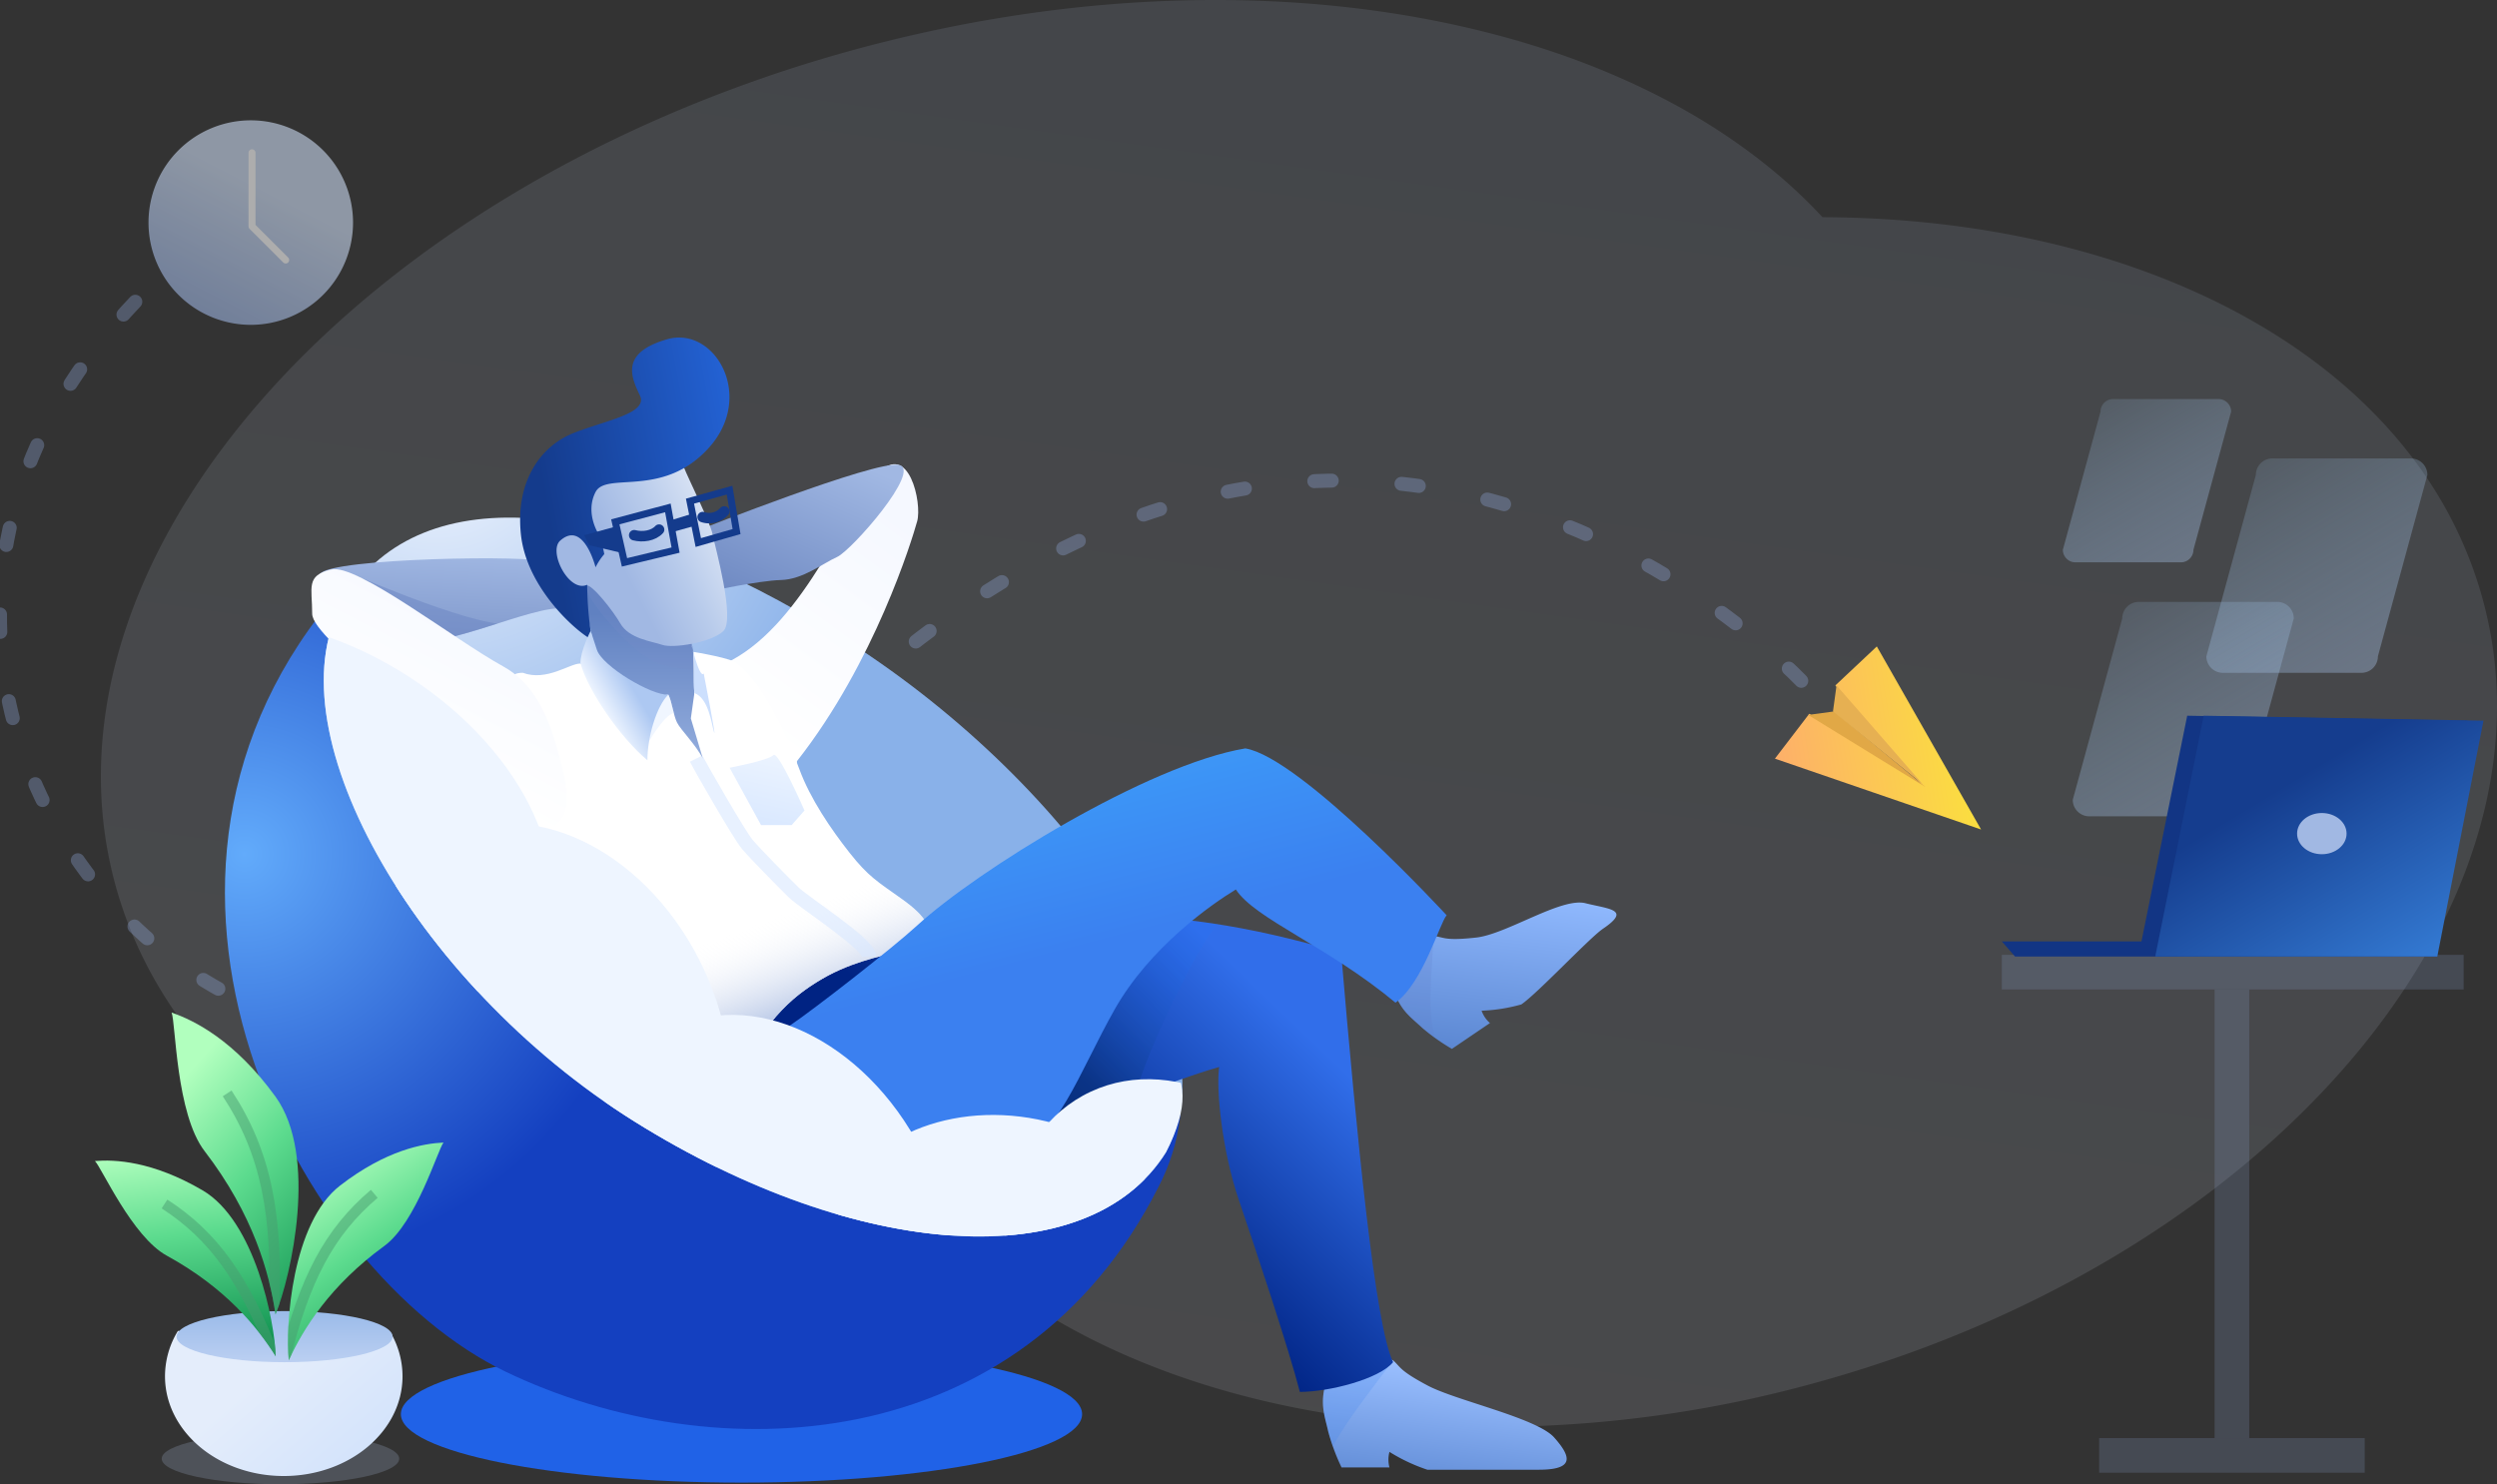 <svg xmlns="http://www.w3.org/2000/svg" xmlns:xlink="http://www.w3.org/1999/xlink" width="715" height="425" viewBox="0 0 715 425"><rect x="0" y="0" width="715" height="425" fill="#333333" stroke="none"/><defs><style>.a,.au{fill:#fff;}.a{opacity:0.59;}.b{fill:#8ca4d4;}.c{fill:url(#a);}.d{fill:url(#b);}.e{fill:url(#c);}.f{fill:url(#d);}.g{fill:url(#e);}.bw,.h{fill:none;}.i{fill:url(#f);}.ac,.ax,.bh,.bi,.br,.j{fill:rgba(0,0,0,0);}.k{fill:url(#g);}.l{fill:url(#h);}.m{fill:url(#i);}.n{fill:url(#j);}.o{fill:url(#k);}.p{fill:url(#l);}.q{clip-path:url(#m);}.r{opacity:0.118;fill:url(#n);}.s{fill:url(#o);}.t{fill:url(#p);}.u{fill:url(#q);}.al,.an,.at,.bn,.v{opacity:0.2;}.w{clip-path:url(#r);}.x{clip-path:url(#s);}.y{clip-path:url(#t);}.z{fill:#123584;}.aa{clip-path:url(#v);}.ab{fill:#a1b8e3;}.ac{stroke:#8ca4d4;stroke-dasharray:5 20;opacity:0.35;}.ac,.bh,.bw{stroke-linecap:round;}.ac,.ax,.bh,.bi,.br,.bw{stroke-miterlimit:10;}.ac,.ax{stroke-width:4px;}.ad{fill:url(#w);}.ae{fill:#e1a846;}.af{fill:#e6b052;}.ag{fill:url(#x);}.ah{fill:url(#y);}.ai{fill:url(#z);}.aj{fill:#94b0d7;}.ak{clip-path:url(#ab);}.al{fill:#3d82f0;}.am{clip-path:url(#ad);}.an{fill:#617fc8;}.ao{fill:url(#ae);}.ap{fill:url(#af);}.aq{clip-path:url(#ah);}.ar,.ay{opacity:0.3;}.ar{fill:url(#ai);}.as{clip-path:url(#ak);}.at{fill:#7890cb;}.av{fill:url(#al);}.aw{clip-path:url(#am);}.ax{stroke:#d9e8ff;}.ax,.bu{opacity:0.6;}.ay,.be{fill:#ccdffd;}.az{fill:url(#an);}.ba{fill:url(#ao);}.bb{clip-path:url(#aq);}.bc{fill:#6b84c2;}.bc,.br{opacity:0.5;}.bd{fill:url(#ar);}.bf{fill:url(#as);}.bg{fill:url(#at);}.bh,.bi{stroke:#143b8c;}.bh,.br{stroke-width:3px;}.bi,.bw{stroke-width:2px;}.bj{fill:#143b8c;}.bk{clip-path:url(#au);}.bl{fill:#eef5ff;}.bm{fill:url(#av);}.bn{fill:#bbcff2;}.bo{clip-path:url(#ax);}.bp{clip-path:url(#az);}.bq{clip-path:url(#bb);}.br{stroke:#489c71;}.bs{clip-path:url(#bd);}.bt{clip-path:url(#bf);}.bv{clip-path:url(#bh);}.bw{stroke:#fff;stroke-linejoin:round;}</style><linearGradient id="a" x1="0.943" y1="1.007" x2="0.369" y2="0.31" gradientUnits="objectBoundingBox"><stop offset="0" stop-color="#367ed7"/><stop offset="1" stop-color="#153d8e"/></linearGradient><linearGradient id="b" x1="0.811" y1="0.211" x2="0.511" y2="1.28" gradientUnits="objectBoundingBox"><stop offset="0" stop-color="#9abfff"/><stop offset="1" stop-color="#5b87d2"/></linearGradient><linearGradient id="c" x1="0.522" y1="-0.048" x2="0.337" y2="1.022" gradientUnits="objectBoundingBox"><stop offset="0" stop-color="#91baff"/><stop offset="1" stop-color="#5b87d2"/></linearGradient><linearGradient id="d" x1="0.494" y1="0.552" x2="0.862" y2="0.269" gradientUnits="objectBoundingBox"><stop offset="0" stop-color="#002383"/><stop offset="1" stop-color="#316eea"/></linearGradient><linearGradient id="e" x1="0.496" y1="0.124" x2="0.496" y2="0.762" gradientUnits="objectBoundingBox"><stop offset="0" stop-color="#6081c1"/><stop offset="1" stop-color="#90aadb"/></linearGradient><linearGradient id="f" x1="0.613" y1="1.143" x2="0.757" y2="-0.071" gradientUnits="objectBoundingBox"><stop offset="0" stop-color="#7992c7"/><stop offset="1" stop-color="#a1b8e3"/></linearGradient><linearGradient id="g" x1="1.007" y1="1.011" x2="0.276" y2="0.494" gradientUnits="objectBoundingBox"><stop offset="0" stop-color="#cee0fb"/><stop offset="1" stop-color="#e4edfb"/></linearGradient><linearGradient id="h" x1="0.5" y1="-0.032" x2="0.5" y2="1.032" gradientUnits="objectBoundingBox"><stop offset="0" stop-color="#99bae9"/><stop offset="1" stop-color="#bcd0f2"/></linearGradient><linearGradient id="i" x1="0.392" y1="0.046" x2="0.917" y2="1.011" gradientUnits="objectBoundingBox"><stop offset="0" stop-color="#b1ffbe"/><stop offset="0.444" stop-color="#5cdb8e"/><stop offset="1" stop-color="#149654"/></linearGradient><linearGradient id="j" x1="0.797" y1="-0.11" x2="0.918" y2="0.898" xlink:href="#i"/><linearGradient id="k" x1="0.322" y1="0.038" x2="0.788" y2="1.009" xlink:href="#i"/><linearGradient id="l" x1="0.731" y1="0.427" x2="0.427" y2="1.016" gradientUnits="objectBoundingBox"><stop offset="0" stop-color="#cbdaf1"/><stop offset="1" stop-color="#9cb3df"/></linearGradient><clipPath id="m"><rect class="a" width="715" height="425" transform="translate(927 265)"/></clipPath><linearGradient id="n" x1="0.5" y1="1" x2="0.757" y2="-0.084" gradientUnits="objectBoundingBox"><stop offset="0" stop-color="#ecf2fc"/><stop offset="1" stop-color="#b9cff7"/></linearGradient><linearGradient id="o" x1="0.299" y1="-0.02" x2="0.857" y2="0.913" gradientUnits="objectBoundingBox"><stop offset="0" stop-color="#acd6ff" stop-opacity="0.153"/><stop offset="1" stop-color="#96accb" stop-opacity="0.459"/></linearGradient><linearGradient id="p" x1="0.302" y1="-0.015" x2="0.862" y2="0.902" xlink:href="#o"/><linearGradient id="q" x1="0.302" y1="-0.015" x2="0.862" y2="0.909" xlink:href="#o"/><clipPath id="r"><path class="b" d="M1,.913h9.919V129.467H1Z" transform="translate(-1 -0.913)"/></clipPath><clipPath id="s"><path class="b" d="M2,2H78.044v9.919H2Z" transform="translate(-2 -2)"/></clipPath><clipPath id="t"><path class="b" d="M2,1H134.25v9.919H2Z" transform="translate(-2 -1)"/></clipPath><clipPath id="v"><path class="c" d="M1,70.959,14.88,2,94.992,3.417,81.767,70.959Z" transform="translate(-1 -2)"/></clipPath><linearGradient id="w" x1="-0.008" y1="0.721" x2="1.071" y2="0.57" gradientUnits="objectBoundingBox"><stop offset="0" stop-color="#fdae6b"/><stop offset="1" stop-color="#fae539"/></linearGradient><radialGradient id="x" cx="73.878" cy="-18.885" r="172.346" gradientTransform="translate(57.465 -16.688) scale(0.201 0.201)" gradientUnits="userSpaceOnUse"><stop offset="0"/><stop offset="1" stop-color="#2062e7"/></radialGradient><radialGradient id="y" cx="94.993" cy="115.88" r="126.31" gradientTransform="translate(0.652 5.728) scale(0.939 0.939)" gradientUnits="userSpaceOnUse"><stop offset="0" stop-color="#62abfb"/><stop offset="1" stop-color="#1440c0"/></radialGradient><radialGradient id="z" cx="73.471" cy="7.284" r="149.525" gradientTransform="translate(6.219 -3.349) scale(0.837 0.837)" gradientUnits="userSpaceOnUse"><stop offset="0" stop-color="#f4f8ff"/><stop offset="1" stop-color="#89b1e9"/></radialGradient><clipPath id="ab"><path class="d" d="M4.529,24.856C3.595,20.6,2.189,17.43,3.595,11.681S21.168,2.674,23.208,4.515,24.916,7.342,33,11.634s31.245,9.284,36.2,14.851,5.881,9.249-4.424,9.249H32.9a50.569,50.569,0,0,1-10.851-5.109,8.618,8.618,0,0,0,0,4.453H8.325A59.648,59.648,0,0,1,4.529,24.856Z" transform="translate(-3 -4)"/></clipPath><clipPath id="ad"><path class="e" d="M13.086,40.141C10.044,37.27,7.218,35.517,5.229,30.2s9.089-16.611,11.7-16.251,2.883,1.32,11.617.365S52.906,2.74,59.849,4.479s13.176,1.775,4.995,7.33C61,14.419,46.11,30.329,41.489,33.467a48.649,48.649,0,0,1-11.375,1.8,8.261,8.261,0,0,0,2.4,3.529l-10.9,7.4A57.286,57.286,0,0,1,13.086,40.141Z" transform="translate(-4.991 -4.287)"/></clipPath><linearGradient id="ae" x1="0.902" y1="0.119" x2="0.576" y2="0.903" gradientUnits="objectBoundingBox"><stop offset="0" stop-color="#f5f8ff"/><stop offset="1" stop-color="#fff"/></linearGradient><linearGradient id="af" x1="-0.016" y1="1.018" x2="0.684" y2="-0.049" gradientUnits="objectBoundingBox"><stop offset="0" stop-color="#6b86c0"/><stop offset="1" stop-color="#a1b8e3"/></linearGradient><clipPath id="ah"><path class="f" d="M10.054,51.936C16.237,43.6,31.373,26.2,63.956,19.86S126.464,7.6,181.392,23.944c4.522,53.034,9.676,106.431,14.876,117.244-3.967,4.827-18.3,8.515-26.7,8.515-3.05-11.94-12.607-40.707-17.462-54.935s-6.577-31.891-5.639-38.119c-16.553,4.7-50.46,19-62.348,23.231S31.438,97.54,17.938,86.732,3.872,60.277,10.054,51.936Z" transform="translate(-6.267 -13.384)"/></clipPath><linearGradient id="ai" x1="0.502" y1="1" x2="1.005" y2="0.39" gradientUnits="objectBoundingBox"><stop offset="0" stop-color="#002343"/><stop offset="1" stop-color="#1a72ff" stop-opacity="0.435"/></linearGradient><clipPath id="ak"><path class="g" d="M7.863,32.815C6.225,24.6,3.063,10.188,2.432,7.11s29.945,7.555,29.945,7.555l3.845,20.153,4.4,34.083S9.5,41.034,7.863,32.815Z" transform="translate(-2.423 -6.551)"/></clipPath><linearGradient id="al" x1="0.77" y1="0.891" x2="0.671" y2="0.648" gradientUnits="objectBoundingBox"><stop offset="0" stop-color="#b1c2e4"/><stop offset="1" stop-color="#fff" stop-opacity="0"/></linearGradient><clipPath id="am"><path class="h" d="M56,101.55c-4.23-12.611-39.01-44.143-44.651-48.587S7.891,44.248,6.469,30.635C5.459,20.971,0,12.6,0,8.564,0,6.913.915,5.984,3.418,5.984c6.8,2.531,13.421-2.642,16.411-2.642C30.719,6.053,33.2,16.773,37.72,14.525s7.417-2.248,7.417-2.248c1.055,2.14,1.394,5.806,2.449,7.946s5.469,6.433,7.431,10.412l-3.468-11.58.968-6.924L52.3,0s11.61,1.89,12.409,3.342c7.55,5.483,14.814,21.8,17.915,30.258s9.048,17.186,14.41,23.975,7.933,8.189,14.958,13.212c4.775,3.414,7.5,6.348,7.5,9.054a5.067,5.067,0,0,1-1.872,3.7c-3.975,3.744-26.868,2.29-43.164,22.652-6.624,2.716-10.163,4.63-12.479,4.63C59.313,110.821,58.266,108.294,56,101.55Z"/></clipPath><linearGradient id="an" x1="0.41" y1="0.048" x2="0.59" y2="0.444" gradientUnits="objectBoundingBox"><stop offset="0" stop-color="#3d9bf8"/><stop offset="1" stop-color="#3b80f0"/></linearGradient><linearGradient id="ao" x1="1.306" y1="0.378" x2="0.515" y2="0.784" gradientUnits="objectBoundingBox"><stop offset="0" stop-color="#fff"/><stop offset="0.701" stop-color="#b8cbeb"/><stop offset="1" stop-color="#a1b8e3"/></linearGradient><clipPath id="aq"><path class="i" d="M33.945,26.763c8.27,3.348,35.053-9.98,43.552-8.8,7.813,1.088-2.1-11.13-5.034-13.292s-61.6-1.182-64.677,3.33S27.087,23.986,33.945,26.763Z" transform="translate(-7.497 -3.575)"/></clipPath><linearGradient id="ar" x1="1.249" y1="0.155" x2="0.128" y2="0.479" gradientUnits="objectBoundingBox"><stop offset="0" stop-color="#2669e1"/><stop offset="1" stop-color="#143b8c"/></linearGradient><linearGradient id="as" x1="0.22" y1="0.574" x2="0.5" y2="0.329" gradientUnits="objectBoundingBox"><stop offset="0" stop-color="#eef5ff"/><stop offset="1" stop-color="#adc8f2"/></linearGradient><linearGradient id="at" x1="0.925" y1="0.142" x2="0.601" y2="0.823" xlink:href="#ae"/><clipPath id="au"><path class="j" d="M124.283,150.867c63.919,39.941,129.934,44.306,152.131,8.785,26.657-51.783-64.748-29.377-128.667-69.319S85.407,17.052,41.317,1.174C19.12,36.7,60.364,110.926,124.283,150.867Z" transform="translate(-35.253 -1.174)"/></clipPath><linearGradient id="av" x1="0.77" y1="-0.11" x2="0.5" y2="1.039" gradientUnits="objectBoundingBox"><stop offset="0" stop-color="#eef5ff"/><stop offset="1" stop-color="#d9e8ff"/></linearGradient><clipPath id="ax"><path class="k" d="M65.688,2.647a24.766,24.766,0,0,1,3.326,12.342c0,15.782-15.225,28.575-34.007,28.575S1,30.77,1,14.988A24.854,24.854,0,0,1,4.708,2C19.773,4.384,49.759,4.23,65.688,2.647Z" transform="translate(-1 -1.999)"/></clipPath><clipPath id="az"><path class="l" d="M32.937,1C50.023,1,63.874,4.278,63.874,8.321s-13.851,7.321-30.937,7.321S2,12.364,2,8.321,15.851,1,32.937,1Z" transform="translate(-2 -1)"/></clipPath><clipPath id="bb"><path class="m" d="M30.756,87.435c-1.69-11.692-6.337-28.575-20.31-46.76C2.216,29.963,2.189,3.877,1,1,7.459,3.221,19.061,8.946,30.756,25.088,43.016,42.01,35.239,76.52,30.756,87.435Z" transform="translate(-1 -1)"/></clipPath><clipPath id="bd"><path class="n" d="M53.281,57.793C48.062,49.444,38.84,38.13,22.064,28.957,12.183,23.553,3.393,3.668,1.519,1.874c5.675-.476,16.453-.008,30.8,8.373C47.366,19.033,53.032,47.963,53.281,57.793Z" transform="translate(-1.519 -1.746)"/></clipPath><clipPath id="bf"><path class="o" d="M3.784,64.167C7.9,55.181,15.617,42.726,31.135,31.428,40.277,24.773,46.452,3.84,48.086,1.811c-5.714.258-16.389,2.114-29.6,12.31C4.645,24.809,2.756,54.347,3.784,64.167Z" transform="translate(-3.548 -1.811)"/></clipPath><clipPath id="bh"><path class="p" d="M31.284,1A29.284,29.284,0,1,1,2,30.284,29.284,29.284,0,0,1,31.284,1Z" transform="translate(-2 -1)"/></clipPath></defs><g class="q" transform="translate(-927 -265)"><g transform="translate(622 -1267.489)"><path class="r" d="M252.772,363.778C133.3,378.511,28.341,335.508,4.784,255.643-22.65,162.638,70.7,54.862,213.288,14.919,327.844-17.171,439.335,4.29,492.969,62.2c92.2.336,168.791,40.639,188.413,107.163C707.461,257.77,623.028,359.015,492.8,395.5a347.6,347.6,0,0,1-93.437,13.139C340.752,408.636,288.367,392.513,252.772,363.778Z" transform="translate(333.89 1532.49)"/><g transform="translate(895.688 1646.772)"><path class="s" d="M15.381,2h30.2a3.6,3.6,0,0,1,3.6,3.6L38.391,45.163a3.6,3.6,0,0,1-3.6,3.6H4.6a3.6,3.6,0,0,1-3.6-3.6L11.786,5.6A3.6,3.6,0,0,1,15.381,2Z" transform="translate(-1 -2)"/><path class="t" d="M19.893,2H59.568a4.723,4.723,0,0,1,4.723,4.723L50.121,58.679A4.723,4.723,0,0,1,45.4,63.4H5.723A4.723,4.723,0,0,1,1,58.679L15.17,6.723A4.723,4.723,0,0,1,19.893,2Z" transform="translate(40.092 15.004)"/><path class="u" d="M19.893,2H59.568a4.723,4.723,0,0,1,4.723,4.723L50.121,58.679A4.723,4.723,0,0,1,45.4,63.4H5.723A4.723,4.723,0,0,1,1,58.679L15.17,6.723A4.723,4.723,0,0,1,19.893,2Z" transform="translate(1.834 56.096)"/></g><g transform="translate(878.212 1737.458)"><g class="v" transform="translate(0 68.487)"><path class="b" d="M1,.913h9.919V129.467H1Z" transform="translate(59.929 8.965)"/><path class="b" d="M2,2H78.044v9.919H2Z" transform="translate(25.867 136.39)"/><path class="b" d="M2,1H134.25v9.919H2Z" transform="translate(-2 -1)"/></g><path class="z" d="M2,70.487,15.88,2,95.992,3.417l-13.7,67.07Z" transform="translate(37.203 -2)"/><path class="z" d="M2,1.849H126.682V6.171H5.779Z" transform="translate(-2 62.788)"/><g transform="translate(43.926 0)"><path class="c" d="M1,70.959,14.88,2,94.992,3.417,81.767,70.959Z" transform="translate(-1 -2)"/><g class="aa" transform="translate(0)"><path class="ab" d="M8.085,1C12,1,15.17,3.643,15.17,6.9s-3.172,5.9-7.085,5.9S1,10.165,1,6.9,4.172,1,8.085,1Z" transform="translate(39.62 26.867)"/></g></g></g><g transform="translate(305 1618.905)"><path class="ac" d="M42.715,4c-115.5,121.34,54.233,292.971,157.224,164.043,173.5-217.19,321.238-53.992,321.238-53.992" transform="translate(-3.971 -4)"/><g transform="translate(508.237 98.715)"><path class="ad" d="M1.012,33.133,10.851,20.28,42.743,40.236,18.315,12.162,30.19,1,60.046,53.428Z" transform="translate(-1.012 -1)"/><path class="ae" d="M1.125,2.4,8.589,1.387,34.714,23.035Z" transform="translate(8.375 17.216)"/><path class="af" d="M1.21,9.074,2.228,1.632,26.995,30.045Z" transform="translate(15.415 9.53)"/></g></g><g transform="translate(369.406 1629.156)"><path class="ag" d="M99.534,41.2c53.867,0,97.534-8.776,97.534-19.6S153.4,2,99.534,2,2,10.776,2,21.6,45.668,41.2,99.534,41.2Z" transform="translate(48.381 286.729)"/><path class="ah" d="M164.744,262.808c59.771,28.673,147.53,24.886,186.9-52.926,26.007-50.067-29.482-110.018-90.433-151.7-54.7-37.414-103.361-45.9-131.91-24.835-3.26,2.405-9.055,1.932-11.687,5.205C45.147,121.26,104.973,234.135,164.744,262.808Z" transform="translate(-84.333 33.374)"/><path class="ai" d="M124.283,200.854c63.92,39.941,129.934,44.306,152.131,8.785,20.6-38.377-29.369-107.785-93.288-147.727S63.513,15.639,41.317,51.161,60.364,160.912,124.283,200.854Z" transform="translate(-6.951 23.689)"/><path class="aj" d="M55.725,90.11c28.66,17.919,58.259,19.877,68.212,3.941,9.234-17.217-13.168-48.356-41.828-66.276S28.478,7.016,18.525,22.953,27.066,72.191,55.725,90.11Z" transform="translate(76.051 106.412)"/><g transform="translate(314.409 292.507)"><path class="d" d="M4.529,24.856C3.595,20.6,2.189,17.43,3.595,11.681S21.168,2.674,23.208,4.515,24.916,7.342,33,11.634s31.245,9.284,36.2,14.851,5.881,9.249-4.424,9.249H32.9a50.569,50.569,0,0,1-10.851-5.109,8.618,8.618,0,0,0,0,4.453H8.325A59.648,59.648,0,0,1,4.529,24.856Z" transform="translate(-3 -4)"/><g class="ak" transform="translate(0 0)"><path class="al" d="M4.306,28.185C7.263,20.566,18.789,6.35,22.128,1.724S0,7.177,0,7.177,1.349,35.8,4.306,28.185Z" transform="translate(-2.743 -0.335)"/></g></g><g transform="translate(334.714 161.81)"><path class="e" d="M13.086,40.141C10.044,37.27,7.218,35.517,5.229,30.2s9.089-16.611,11.7-16.251,2.883,1.32,11.617.365S52.906,2.74,59.849,4.479s13.176,1.775,4.995,7.33C61,14.419,46.11,30.329,41.489,33.467a48.649,48.649,0,0,1-11.375,1.8,8.261,8.261,0,0,0,2.4,3.529l-10.9,7.4A57.286,57.286,0,0,1,13.086,40.141Z" transform="translate(-4.991 -4.287)"/><g class="am" transform="translate(0 0)"><path class="an" d="M16.519,33c-4.576-9.48.137-30.868-1.95-32.762S2.275,15.541,2.275,15.541s-4.854,4.815,2.946,12.015S21.094,42.478,16.519,33Z" transform="translate(-3.924 7.788)"/></g></g><path class="ao" d="M6.94,71.72c21.227-11.3,33.323-44.3,42.09-53.577s12.639,8.473,11.189,13.7S48.085,72.192,25.782,100.56C25.782,119.091,4.2,86.59,6.94,71.72Z" transform="translate(138.004 20.771)"/><path class="ap" d="M1.984,22.427S52.3,2.529,59.1,3.844s-13.527,24.5-17.687,26.373-9.813,6.436-16.068,6.6S4.71,40.075,4.71,40.075Z" transform="translate(133.88 32.624)"/><g transform="translate(144.499 165.634)"><path class="f" d="M10.054,51.936C16.237,43.6,31.373,26.2,63.956,19.86S126.464,7.6,181.392,23.944c4.522,53.034,9.676,106.431,14.876,117.244-3.967,4.827-18.3,8.515-26.7,8.515-3.05-11.94-12.607-40.707-17.462-54.935s-6.577-31.891-5.639-38.119c-16.553,4.7-50.46,19-62.348,23.231S31.438,97.54,17.938,86.732,3.872,60.277,10.054,51.936Z" transform="translate(-6.267 -13.384)"/><g class="aq" transform="translate(0 0)"><path class="ar" d="M24.966,54.251c0-7.391,18.714-46.4,23.726-50.567S38.821.134,38.821.134,4.918,35.322.465,54.251,24.966,61.641,24.966,54.251Z" transform="translate(91.131 -1.308)"/></g></g><g transform="translate(102.064 70.776)"><path class="g" d="M7.863,32.815C6.225,24.6,3.063,10.188,2.432,7.11s29.945,7.555,29.945,7.555l3.845,20.153,4.4,34.083S9.5,41.034,7.863,32.815Z" transform="translate(-2.423 -6.551)"/><g class="as" transform="translate(0 0)"><path class="at" d="M0,3.086C0,6.18,11.6,19.412,17.871,23.04s17.561,3.291,17.561,3.291L33.711,8.512,0,0Z" transform="translate(1.678 -1.67)"/></g></g><g transform="translate(81.87 90.022)"><g transform="translate(0 0)"><path class="au" d="M64.965,1.3s11.61,1.889,12.409,3.342c7.55,5.484,14.813,21.8,17.915,30.258s9.049,17.186,14.41,23.975,7.933,8.189,14.957,13.212,9.6,9.008,5.629,12.752-26.868,2.291-43.164,22.652c-14.236,5.836-14.219,7.971-18.449-4.64S29.662,58.7,24.021,54.26s-3.462-8.715-4.884-22.328S7.458,7.281,16.085,7.281c6.8,2.531,13.422-2.643,16.411-2.643C43.387,7.35,45.867,18.069,50.389,15.822S57.8,13.574,57.8,13.574c1.055,2.14,1.394,5.806,2.449,7.946s5.469,6.433,7.43,10.412l-3.468-11.58.967-6.924Z" transform="translate(-12.668 -1.297)"/><path class="av" d="M64.965,1.3s11.61,1.889,12.409,3.342c7.55,5.484,14.813,21.8,17.915,30.258s9.049,17.186,14.41,23.975,7.933,8.189,14.957,13.212,9.6,9.008,5.629,12.752-26.868,2.291-43.164,22.652c-14.236,5.836-14.219,7.971-18.449-4.64S29.662,58.7,24.021,54.26s-3.462-8.715-4.884-22.328S7.458,7.281,16.085,7.281c6.8,2.531,13.422-2.643,16.411-2.643C43.387,7.35,45.867,18.069,50.389,15.822S57.8,13.574,57.8,13.574c1.055,2.14,1.394,5.806,2.449,7.946s5.469,6.433,7.43,10.412l-3.468-11.58.967-6.924Z" transform="translate(-12.668 -1.297)"/></g><g class="aw" transform="translate(0 0)"><path class="ax" d="M1,3C2.026,5.057,13.256,24.732,15.642,27.561s10.208,10.713,13.225,13.7S50.374,55.994,50.594,59.679" transform="translate(52.057 27.561)"/><path class="ay" d="M2.254,18.491s5.155-9.375,8.157-9.375S9.36,0,9.36,0L0,7.079Z" transform="translate(36.587 8.377)"/></g></g><path class="az" d="M60.428,52.564c17.11-15.706,66.085-46.1,94.013-50.744,16,2.661,57.636,47.789,57.636,47.789-1.877,1.978-6.826,19.519-14.642,25.033-19.685-16.341-40.208-23.971-45.719-32.42-6.874,4.185-24.544,16.4-34.707,34.358S100.1,114.988,88.521,115.5s-27.916,1.835-42.962-7.846c-8.738-5.623-33.9-18.155-21.674-26.367C30.889,76.581,53.255,59.148,60.428,52.564Z" transform="translate(137.755 115.843)"/><path class="ba" d="M42.54,6.386c1.159,2.925,7.517,15.76,8.13,18.96s6.663,24.542,3.059,27.828-14.414,4.951-17.434,3.9S26.78,55.345,24.25,50.906c-1.944-3.412-8.12-11.331-9.74-10.878-.592,1.216-2.655,2.516-3.688,1.681C6.359,38.1,2.533,34.194,4.349,25.346s8.184-13.215,15.01-16.087S41.381,3.461,42.54,6.386Z" transform="translate(88.95 30.946)"/><g transform="translate(27 63.231)"><path class="i" d="M33.945,26.763c8.27,3.348,35.053-9.98,43.552-8.8,7.813,1.088-2.1-11.13-5.034-13.292s-61.6-1.182-64.677,3.33S27.087,23.986,33.945,26.763Z" transform="translate(-7.497 -3.575)"/><g class="bb" transform="translate(0 0)"><path class="bc" d="M.139.022c1.739.633,37.011,16,45.738,13.874S24.13,21.945,24.13,21.945-1.6-.611.139.022Z" transform="translate(10.026 4.829)"/></g></g><path class="bd" d="M26.8,65.042s-3.992-6.065-.906-12.08S45.273,54.97,58.466,40.139,59.936,5.294,46.373,9.2,36.136,20.093,38.6,25.308,28.4,32.483,19.357,36.154,2.927,49.7,4.521,65.042s15.823,27.9,20.352,30.206A101.254,101.254,0,0,1,23.5,79.5c-5.195,2.4-11.245-9.5-7.722-12.634C22.5,60.88,25.9,74.5,25.9,74.5A18.238,18.238,0,0,1,28.4,70.726,31.684,31.684,0,0,0,26.8,65.042Z" transform="translate(80.228 -8.703)"/><path class="be" d="M3.915,19.245c4.13,1.467,4.921,9.1,5.63,11.247S6.569,13.63,6.569,13.63C5.272,15.418,2.5,3.276,3.019,5.057,4.422,9.845,3.247,15.269,3.915,19.245Z" transform="translate(130.534 82.584)"/><path class="bf" d="M21.039,38.617c0-6.758,2.686-15.619,6-18.78-4.81.3-18.959-8.157-20.469-12.869S4.782,1.582,4.782,1.582s-2.913,5.636-2.913,9.21C3.93,18.548,13.125,32.01,21.039,38.617Z" transform="translate(99.933 82.434)"/><path class="bg" d="M59.629,32.944C45.659,25.264,17.754,3.432,10.42,5.214S4.989,10.306,4.989,17.9,43.32,51.131,49.222,63.819c2.526,5.431,9,18.846,20.585,16.66s8.071-13.7,5.574-22.985C72.447,46.579,68.231,37.672,59.629,32.944Z" transform="translate(19.999 61.207)"/><g transform="translate(102.861 43.705)"><path class="bh" d="M3.442,4.769c2.445.65,5.5.174,7.135-1.609" transform="translate(10.884 8.14)"/><path class="bh" d="M2.972,4.769A5.814,5.814,0,0,0,9.134,3.16" transform="translate(30.969 2.944)"/><path class="bi" d="M4,7.994l2.627,11.6,14.631-3.512L19.054,4Z" transform="translate(4.922 1.084)"/><path class="bi" d="M4.269,7.386,6.652,19.239,17.607,16.1l-2-11.861Z" transform="translate(26.034 -4.236)"/><path class="bj" d="M9.738,1.545,1.111,3.907,2.553,6.786l9.324,2.2Z" transform="translate(-1.111 8.992)"/><path class="bj" d="M1.9,3.479,8.481,1.451,9.2,4.926,2.371,6.832Z" transform="translate(22.562 5.263)"/></g><g transform="translate(28.302 74.849)"><g transform="translate(0 0)"><path class="j" d="M124.283,150.867c63.919,39.941,129.934,44.306,152.131,8.785,26.657-51.783-64.748-29.377-128.667-69.319S85.407,17.052,41.317,1.174C19.12,36.7,60.364,110.926,124.283,150.867Z" transform="translate(-35.253 -1.174)"/><g class="bk"><path class="bl" d="M60.509,106.076c33.363,21.666,71.58,22.027,85.361.806s-2.093-55.988-35.456-77.654S38.834,7.2,25.053,28.422,27.146,84.409,60.509,106.076Z" transform="translate(-85.817 -6.805)"/><path class="bl" d="M96.375,139.682c24.587-11.465,32.231-47.112,17.073-79.619S66.069,10.5,41.482,21.963,9.251,69.075,24.409,101.582,71.788,151.147,96.375,139.682Z" transform="translate(-4.639 45.946)"/><path class="bl" d="M96.375,139.682c24.587-11.465,32.231-47.112,17.073-79.619S66.069,10.5,41.482,21.963,9.251,69.075,24.409,101.582,71.788,151.147,96.375,139.682Z" transform="translate(59.124 100.736)"/><path class="bl" d="M96.375,139.682c24.587-11.465,32.231-47.112,17.073-79.619S66.069,10.5,41.482,21.963,9.251,69.075,24.409,101.582,71.788,151.147,96.375,139.682Z" transform="translate(178.149 119.156)"/><path class="bl" d="M50.566,82.1C77.493,85.4,101.37,71.4,103.9,50.813S86.645,10.862,59.719,7.556,8.915,18.256,6.387,38.84,23.639,78.791,50.566,82.1Z" transform="translate(139.738 140.716)"/></g></g></g><path class="bm" d="M1.308,8.405s11.179-2.114,12.52-3.617S22.74,20.655,22.74,20.655l-3.676,4.173H10.3Z" transform="translate(143.211 114.798)"/></g><g transform="translate(332.181 1822.475)"><g transform="translate(19.12 85.49)"><path class="bn" d="M35.007,2C53.789,2,69.014,5.278,69.014,9.321s-15.226,7.321-34.007,7.321S1,13.364,1,9.321,16.225,2,35.007,2Z" transform="translate(-1 32.952)"/><g transform="translate(0.945 5.667)"><path class="k" d="M65.688,2.647a24.766,24.766,0,0,1,3.326,12.342c0,15.782-15.225,28.575-34.007,28.575S1,30.77,1,14.988A24.854,24.854,0,0,1,4.708,2C19.773,4.384,49.759,4.23,65.688,2.647Z" transform="translate(-1 -1.999)"/></g><g transform="translate(4.251 0)"><path class="l" d="M32.937,1C50.023,1,63.874,4.278,63.874,8.321s-13.851,7.321-30.937,7.321S2,12.364,2,8.321,15.851,1,32.937,1Z" transform="translate(-2 -1)"/></g></g><g transform="translate(0 0)"><g transform="translate(21.954)"><g transform="translate(0)"><path class="m" d="M30.756,87.435c-1.69-11.692-6.337-28.575-20.31-46.76C2.216,29.963,2.189,3.877,1,1,7.459,3.221,19.061,8.946,30.756,25.088,43.016,42.01,35.239,76.52,30.756,87.435Z" transform="translate(-1 -1)"/><g class="bq"><path class="br" d="M15.058,66.291C16.347,37.87,12.809,19.933,1.683,3" transform="translate(14.226 20.144)"/></g></g></g><g transform="translate(0 42.389)"><g transform="translate(0 0)"><path class="n" d="M53.281,57.793C48.062,49.444,38.84,38.13,22.064,28.957,12.183,23.553,3.393,3.668,1.519,1.874c5.675-.476,16.453-.008,30.8,8.373C47.366,19.033,53.032,47.963,53.281,57.793Z" transform="translate(-1.519 -1.746)"/><g class="bs"><path class="br" d="M33.176,47.841c-8.57-22.107-17.3-34.6-31.482-43.773" transform="translate(18.226 8.364)"/></g></g></g><g transform="translate(55.275 37.224)"><g transform="translate(0 0)"><path class="o" d="M3.784,64.167C7.9,55.181,15.617,42.726,31.135,31.428,40.277,24.773,46.452,3.84,48.086,1.811c-5.714.258-16.389,2.114-29.6,12.31C4.645,24.809,2.756,54.347,3.784,64.167Z" transform="translate(-3.548 -1.811)"/><g class="bt"><path class="br" d="M1.513,49.559C7.18,26.441,14.255,12.879,27.19,1.913" transform="translate(-2.474 12.777)"/></g></g></g></g></g><g class="bu" transform="translate(347.522 1566.95)"><g transform="translate(0 0)"><path class="p" d="M31.284,1A29.284,29.284,0,1,1,2,30.284,29.284,29.284,0,0,1,31.284,1Z" transform="translate(-2 -1)"/></g><path class="bw" d="M7.756,4.659v21.07L17.4,35.371" transform="translate(21.885 4.627)"/></g></g></g></svg>